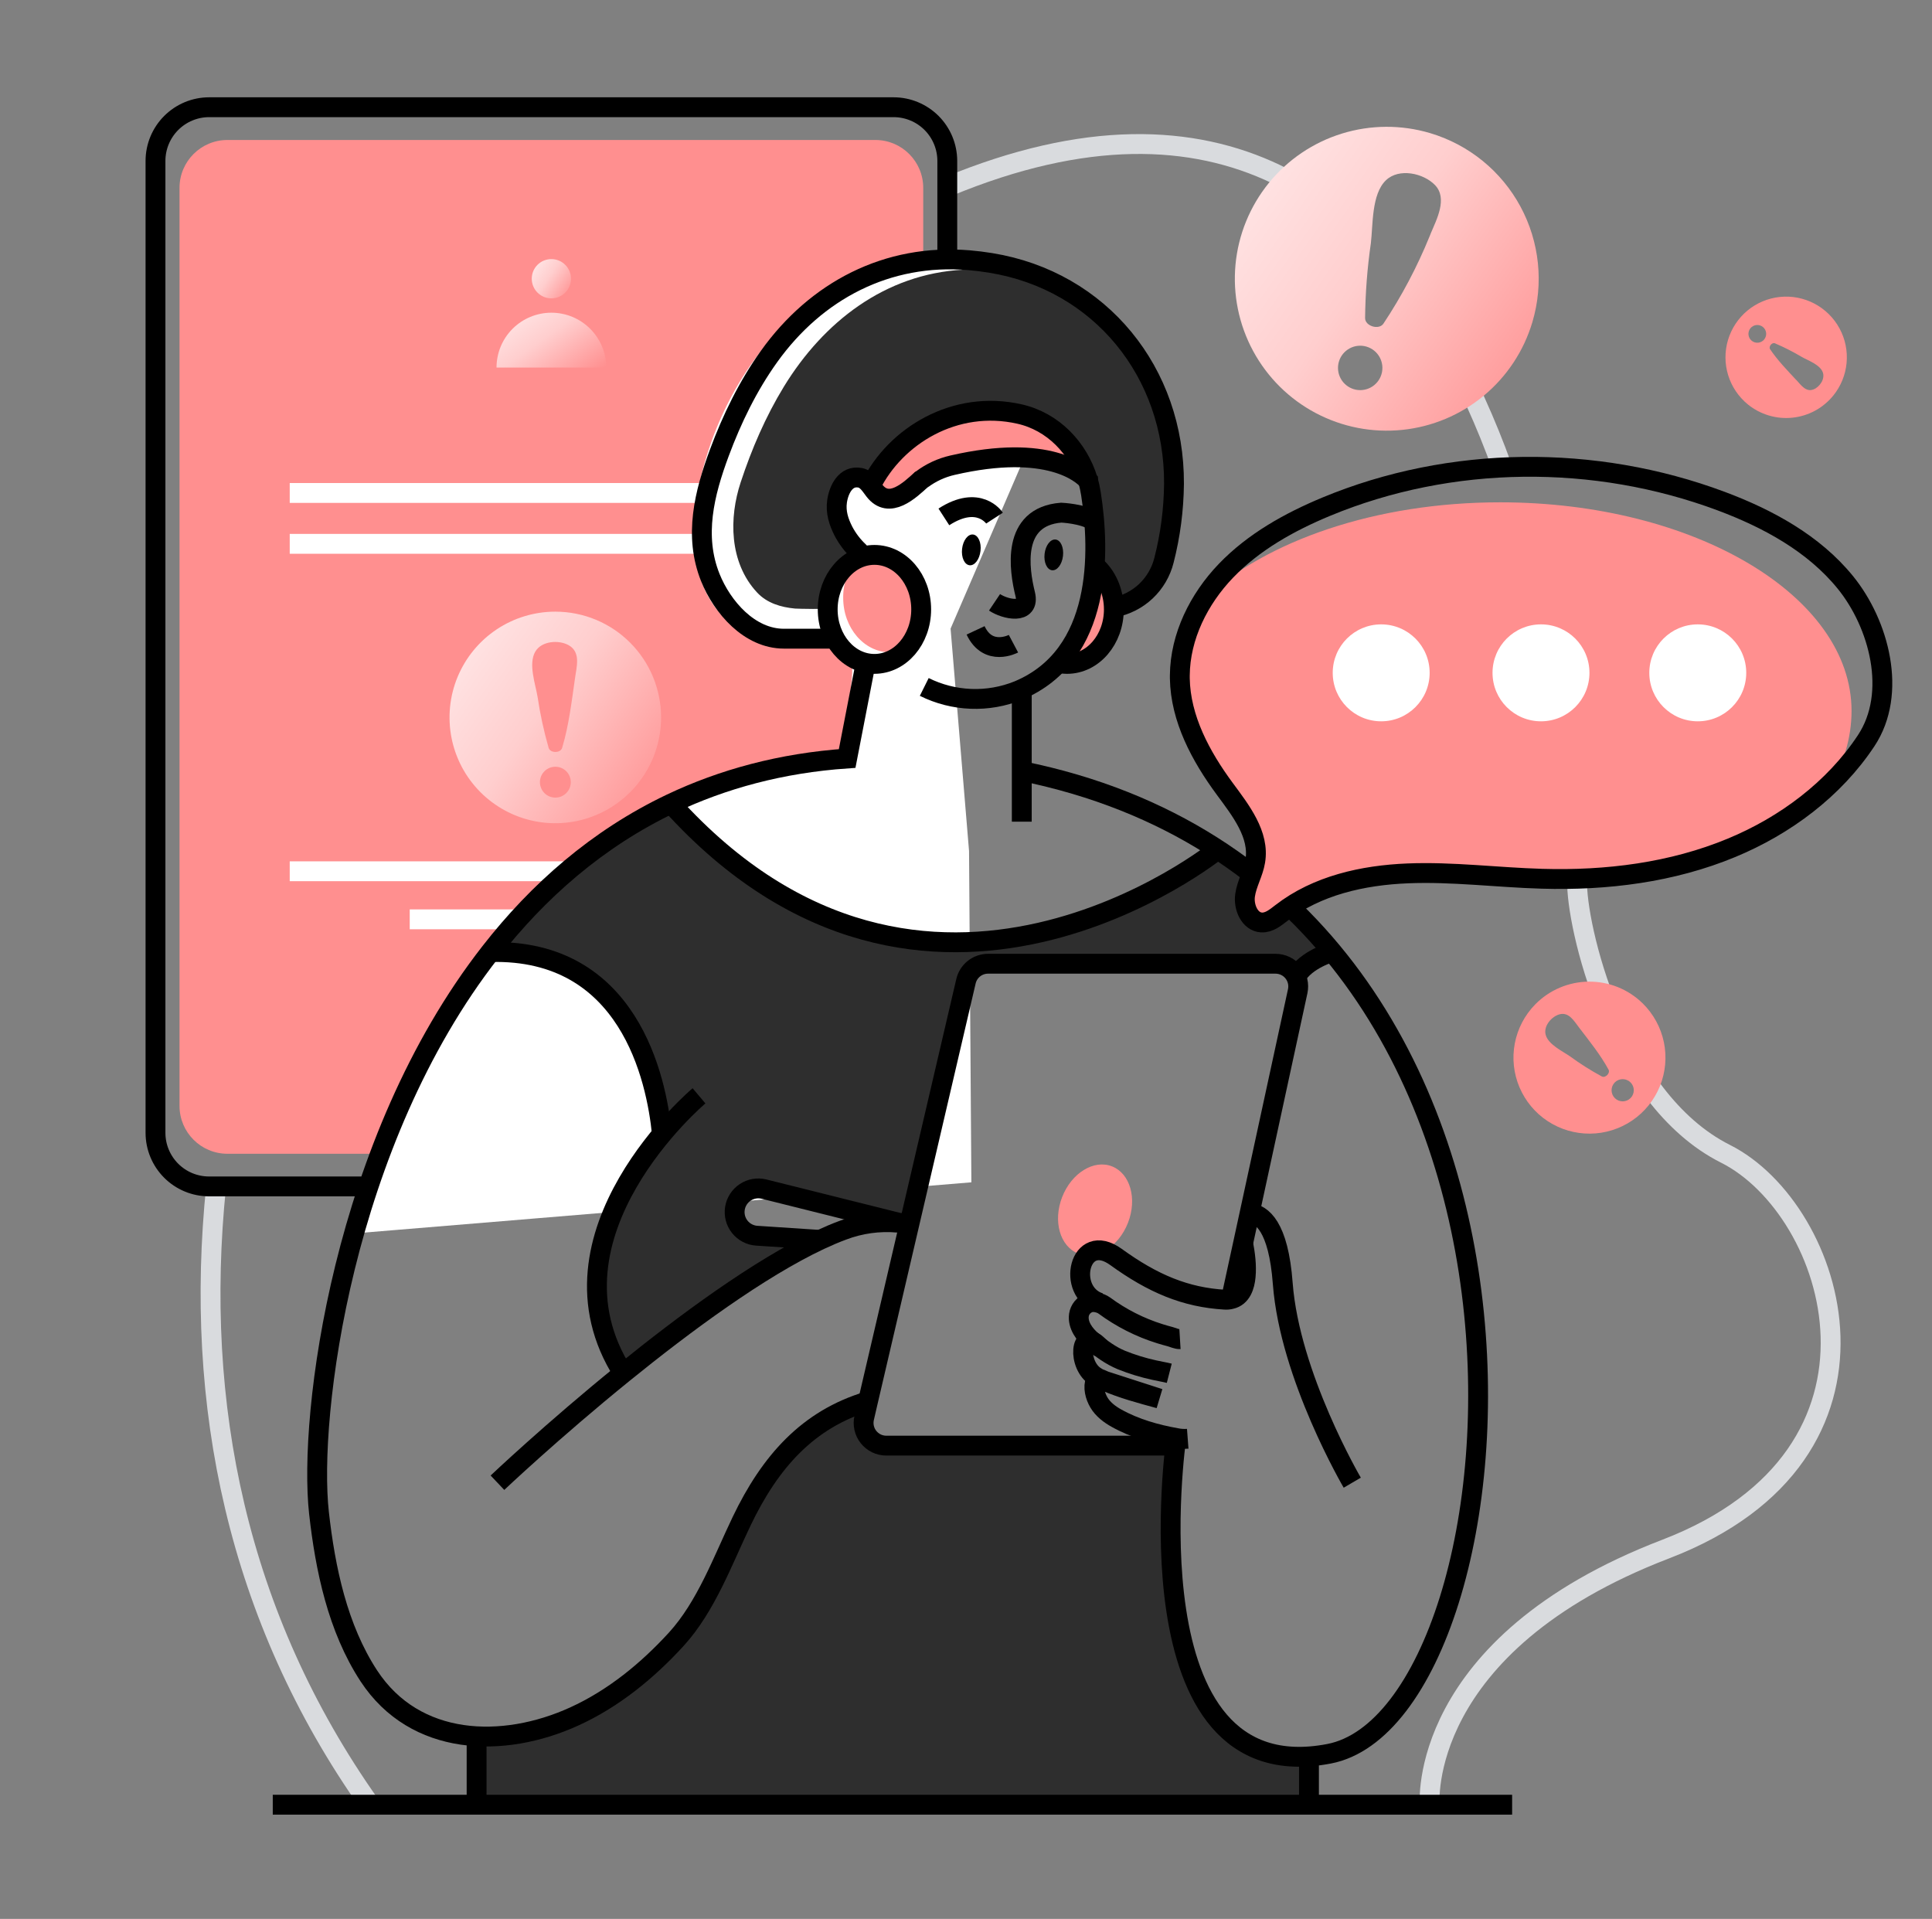 <svg width="146" height="145" viewBox="0 0 146 145" fill="none" xmlns="http://www.w3.org/2000/svg">
<rect x="0" y="0" width="146" height="145" fill="#808080" stroke="none"/>
<path d="M113.524 35.333C112.921 33.66 112.25 31.998 111.515 30.383C110.05 27.168 109.714 24.122 107.656 21.434" stroke="#D9DBDE" stroke-width="1.5" stroke-miterlimit="10"/>
<path d="M102.889 18.351C101.119 16.55 99.463 14.614 96.454 13.169C90.096 10.124 81.966 9.815 71.588 14.121" stroke="#D9DBDE" stroke-width="1.5" stroke-miterlimit="10"/>
<path d="M27.958 136.369C17.902 122.154 14.65 106.084 16.331 89.648" stroke="#D9DBDE" stroke-width="1.5" stroke-miterlimit="10"/>
<path d="M119.183 66.394V66.57C119.084 69.76 122.032 82.984 130.393 87.185C138.754 91.385 144.715 109.823 125.865 117.058C107.015 124.292 108.041 136.37 108.041 136.37" stroke="#D9DBDE" stroke-width="1.5" stroke-miterlimit="10"/>
<path d="M71.586 27.774V12.151C71.583 11.078 71.156 10.05 70.397 9.291C69.638 8.532 68.609 8.104 67.536 8.102H15.8C14.727 8.104 13.698 8.532 12.939 9.291C12.18 10.05 11.753 11.078 11.75 12.151V85.608C11.752 86.681 12.18 87.709 12.939 88.467C13.698 89.225 14.727 89.65 15.8 89.65H67.536C68.038 89.653 68.535 89.557 69 89.368" stroke="black" stroke-width="1.5" stroke-linecap="round" stroke-linejoin="round"/>
<path d="M66.151 10.578H17.184C15.186 10.578 13.566 12.198 13.566 14.196V83.565C13.566 85.563 15.186 87.183 17.184 87.183H66.151C68.149 87.183 69.768 85.563 69.768 83.565V14.196C69.768 12.198 68.149 10.578 66.151 10.578Z" fill="#FF8F8F"/>
<path d="M65.264 16.504H18.685C17.685 16.504 16.875 17.314 16.875 18.314V29.038C16.875 30.037 17.685 30.847 18.685 30.847H65.264C66.264 30.847 67.074 30.037 67.074 29.038V18.314C67.074 17.314 66.264 16.504 65.264 16.504Z" fill="#FF8F8F"/>
<path d="M41.667 22.545C42.486 22.545 43.15 21.881 43.15 21.061C43.15 20.242 42.486 19.578 41.667 19.578C40.848 19.578 40.184 20.242 40.184 21.061C40.184 21.881 40.848 22.545 41.667 22.545Z" fill="url(#paint0_linear_1046_22234)"/>
<path d="M37.522 27.774C37.522 26.675 37.958 25.62 38.736 24.843C39.513 24.066 40.568 23.629 41.667 23.629C42.767 23.629 43.821 24.066 44.598 24.843C45.376 25.62 45.813 26.675 45.813 27.774H37.522Z" fill="url(#paint1_linear_1046_22234)"/>
<path d="M41.969 46.219C40.388 46.218 38.841 46.686 37.526 47.564C36.211 48.442 35.186 49.691 34.58 51.151C33.974 52.612 33.816 54.22 34.124 55.771C34.432 57.322 35.194 58.747 36.312 59.865C37.43 60.983 38.855 61.745 40.406 62.053C41.957 62.361 43.565 62.203 45.026 61.597C46.486 60.992 47.735 59.966 48.613 58.651C49.491 57.336 49.959 55.79 49.958 54.208C49.957 52.09 49.115 50.058 47.617 48.56C46.119 47.062 44.087 46.22 41.969 46.219ZM41.969 60.271C41.659 60.271 41.363 60.148 41.144 59.929C40.925 59.71 40.802 59.414 40.802 59.104C40.802 58.795 40.925 58.498 41.144 58.279C41.363 58.061 41.659 57.938 41.969 57.938C42.278 57.938 42.575 58.061 42.794 58.279C43.012 58.498 43.135 58.795 43.135 59.104C43.135 59.414 43.012 59.71 42.794 59.929C42.575 60.148 42.278 60.271 41.969 60.271ZM43.449 51.281C43.199 53.012 42.987 54.838 42.478 56.521C42.353 56.921 41.593 56.921 41.463 56.521C41.098 55.254 40.818 53.964 40.625 52.66C40.468 51.711 39.913 50.177 40.445 49.252C40.907 48.43 42.223 48.328 42.982 48.759C43.926 49.301 43.558 50.425 43.449 51.286V51.281Z" fill="url(#paint2_linear_1046_22234)"/>
<path d="M21.895 37.25H60.927" stroke="white" stroke-width="1.5" stroke-miterlimit="10"/>
<path d="M21.895 41.094H60.927" stroke="white" stroke-width="1.5" stroke-miterlimit="10"/>
<path d="M21.895 65.836H60.927" stroke="white" stroke-width="1.5" stroke-miterlimit="10"/>
<path d="M30.963 69.469H51.862" stroke="white" stroke-width="1.5" stroke-miterlimit="10"/>
<path d="M26.043 93.262C26.043 93.262 32.989 65.662 54.621 58.922L63.414 56.823C63.414 56.823 64.804 50.613 64.293 49.961C63.781 49.308 62.729 47.971 60.804 48.261C58.878 48.551 53.9 48.644 52.626 42.558C51.351 36.473 56.061 22.007 68.3 19.844C80.54 17.681 80.825 26.668 80.825 26.668L71.835 47.5L73.23 64.305L73.406 89.34L26.043 93.262Z" fill="white"/>
<path d="M100.799 71.942C100.654 71.984 98.803 72.522 98.076 73.804C97.937 73.511 97.718 73.263 97.444 73.089C97.169 72.916 96.852 72.824 96.527 72.824H74.799C74.412 72.823 74.037 72.954 73.734 73.194C73.431 73.435 73.219 73.771 73.133 74.148L68.854 92.495C68.564 92.438 68.274 92.403 67.972 92.374L57.874 89.854C57.441 89.745 56.983 89.802 56.59 90.013C56.196 90.224 55.895 90.574 55.746 90.995C55.678 91.184 55.645 91.383 55.647 91.584C55.647 92.039 55.82 92.478 56.13 92.811C56.441 93.144 56.866 93.347 57.32 93.379L62.095 93.686C57.496 95.851 51.9 99.975 47.23 103.764C42.686 96.649 46.95 89.535 50.157 85.704C49.744 81.482 47.65 71.678 37.203 71.945C40.802 67.33 45.29 63.374 50.85 60.727C69.898 81.839 91.688 64.578 92.151 64.207C95.41 66.332 98.326 68.942 100.799 71.945" fill="#2E2E2E"/>
<path d="M98.819 132.506V136.154H35.916V130.986C38.367 131.131 40.945 130.551 43.289 129.494C46.257 128.143 48.821 126.043 51.013 123.648C53.268 121.168 54.507 117.73 55.943 114.74C58.101 110.238 60.959 107.031 65.495 105.672L65.205 106.919C65.146 107.17 65.145 107.431 65.202 107.682C65.259 107.934 65.371 108.169 65.531 108.371C65.691 108.573 65.895 108.736 66.127 108.848C66.359 108.961 66.613 109.019 66.871 109.02H88.708C88.273 112.79 86.438 133.38 98.819 132.51" fill="#2E2E2E"/>
<path d="M88.717 36.558C88.699 38.508 88.445 40.45 87.96 42.339C87.739 43.235 87.263 44.047 86.592 44.68C85.92 45.312 85.08 45.737 84.172 45.904C84.136 44.588 83.577 43.432 82.722 42.714C82.801 41.6 82.789 40.481 82.689 39.368C82.633 38.633 82.544 37.947 82.451 37.331C82.396 36.98 82.316 36.633 82.212 36.294C81.921 35.981 81.577 35.72 81.197 35.524C79.853 34.767 77.086 33.962 71.961 35.145C71.124 35.337 70.336 35.702 69.649 36.217C69.634 36.227 69.621 36.238 69.609 36.252C69.146 36.678 68.558 37.217 67.948 37.497C67.318 37.787 66.659 37.799 66.107 37.113C66.093 37.099 66.085 37.086 66.072 37.071C65.782 36.693 65.505 36.201 64.993 36.104C63.915 35.901 63.39 36.974 63.253 37.876C63.135 38.709 63.38 39.445 63.738 40.145C64.038 40.714 64.43 41.23 64.898 41.672C65.018 41.788 65.128 41.914 65.227 42.049C65.182 42.057 65.138 42.069 65.095 42.085C64.996 42.118 64.899 42.158 64.805 42.204C63.5 42.791 62.57 44.263 62.55 45.986C62.55 46.039 60.362 46.007 60.085 45.986C59.018 45.887 57.967 45.58 57.216 44.775C55.084 42.491 55.094 39.102 55.97 36.452C56.799 33.936 57.855 31.48 59.238 29.216C62.236 24.318 66.886 20.705 72.773 20.38C74.184 20.309 75.6 20.392 76.994 20.627C77.653 20.73 78.306 20.876 78.947 21.061C84.948 23.68 88.757 29.616 88.723 36.558" fill="#2E2E2E"/>
<path d="M85.241 92.399C84.532 94.218 82.844 95.26 81.471 94.719C80.098 94.178 79.559 92.275 80.266 90.456C80.974 88.636 82.663 87.593 84.036 88.136C85.409 88.678 85.95 90.58 85.241 92.4" fill="#FF8F8F"/>
<path d="M88.891 108.649C88.891 108.649 85.04 135.496 100.444 132.52C115.765 129.558 121.564 67.23 77.217 58.266" stroke="black" stroke-width="1.5" stroke-miterlimit="10"/>
<path d="M52.823 82.805C52.823 82.805 40.393 93.287 47.091 103.77" stroke="black" stroke-width="1.5" stroke-miterlimit="10"/>
<path d="M89.17 101.194C88.956 101.207 88.652 101.065 88.445 101.008C88.181 100.939 87.921 100.864 87.663 100.785C86.149 100.314 84.724 99.592 83.448 98.65C83.158 98.443 82.642 98.31 82.288 98.446C82.091 98.518 81.917 98.642 81.784 98.805C81.652 98.967 81.565 99.162 81.534 99.37C81.425 100.118 81.953 100.85 82.529 101.33C83.212 101.901 83.921 102.428 84.749 102.77C85.548 103.091 86.372 103.344 87.213 103.528C87.595 103.617 87.982 103.673 88.361 103.77" stroke="black" stroke-width="1.5" stroke-miterlimit="10"/>
<path d="M93.94 93.93C94.097 94.756 94.212 95.615 94.133 96.454C94.068 97.165 93.813 97.994 93.022 98.167C92.872 98.206 92.716 98.221 92.561 98.209C89.586 98.033 87.134 97.005 84.334 94.981C81.534 92.957 80.548 97.618 83.106 98.445" stroke="black" stroke-width="1.5" stroke-miterlimit="10"/>
<path d="M83.214 101.894C83.145 101.837 83.08 101.777 83.018 101.713C81.625 100.255 81.373 103.183 82.836 104.044L83.024 104.156C83.123 104.198 83.229 104.247 83.333 104.301C83.382 104.314 83.437 104.336 83.488 104.35C84.811 104.93 86.219 105.301 87.605 105.68C86.233 105.232 84.866 104.791 83.488 104.35C83.369 104.301 83.256 104.252 83.137 104.195C83.101 104.18 83.063 104.168 83.024 104.16C82.999 104.149 82.972 104.144 82.945 104.147C82.918 104.15 82.892 104.159 82.87 104.175C82.837 104.202 82.813 104.238 82.801 104.279C82.576 104.819 82.759 105.499 83.046 105.981C83.347 106.492 83.865 106.885 84.376 107.165C85.749 107.935 87.345 108.39 88.886 108.662C89.172 108.722 89.465 108.741 89.756 108.719" stroke="black" stroke-width="1.5" stroke-miterlimit="10"/>
<path d="M102.189 112.038C102.189 112.038 97.464 103.984 96.937 96.982C96.615 92.648 95.342 91.73 94.432 91.668" stroke="black" stroke-width="1.5" stroke-miterlimit="10"/>
<path d="M93.023 98.166L93.943 93.93L94.433 91.668L98.067 74.898C98.12 74.648 98.118 74.389 98.059 74.141C98 73.892 97.886 73.66 97.725 73.461C97.565 73.263 97.362 73.102 97.132 72.992C96.901 72.882 96.649 72.824 96.393 72.824H74.664C74.277 72.824 73.902 72.955 73.599 73.195C73.297 73.436 73.084 73.772 72.998 74.148L68.719 92.496L65.595 105.884L65.305 107.138C65.248 107.39 65.247 107.65 65.304 107.902C65.361 108.153 65.474 108.388 65.634 108.59C65.794 108.791 65.998 108.954 66.229 109.067C66.461 109.179 66.715 109.237 66.973 109.238H88.808" stroke="black" stroke-width="1.5" stroke-miterlimit="10"/>
<path d="M66.082 36.629C66.082 36.629 67.232 31.753 73.725 31.106C80.218 30.459 81.845 35.311 81.845 35.311L81.641 35.8C81.641 35.8 73.104 32.375 68.39 37.263C68.39 37.263 66.692 38.033 66.082 36.632" fill="#FF8F8F"/>
<path d="M67.834 92.376L57.735 89.853C57.494 89.794 57.243 89.785 56.999 89.827C56.755 89.87 56.521 89.962 56.315 90.1C56.108 90.237 55.932 90.416 55.798 90.625C55.664 90.834 55.575 91.068 55.537 91.314C55.499 91.559 55.512 91.809 55.575 92.049C55.639 92.289 55.752 92.513 55.907 92.707C56.062 92.901 56.255 93.06 56.475 93.175C56.695 93.29 56.936 93.359 57.184 93.375L61.959 93.69" stroke="black" stroke-width="1.5" stroke-miterlimit="10"/>
<path d="M92.019 64.199C92.019 64.199 69.96 82.069 50.713 60.727" stroke="black" stroke-width="1.5" stroke-miterlimit="10"/>
<path d="M50.022 85.702C49.609 81.48 47.517 71.669 37.06 71.943" stroke="black" stroke-width="1.5" stroke-miterlimit="10"/>
<path d="M100.665 71.941C100.665 71.941 98.695 72.484 97.939 73.809" stroke="black" stroke-width="1.5" stroke-miterlimit="10"/>
<path d="M20.613 136.371H114.27" stroke="black" stroke-width="1.5" stroke-miterlimit="10"/>
<path d="M82.724 42.723C83.607 43.465 84.174 44.677 84.174 46.049C84.174 48.325 82.592 50.167 80.637 50.167C80.416 50.166 80.196 50.14 79.981 50.09C82.257 48.35 82.718 42.723 82.718 42.723" fill="#FF8F8F"/>
<path d="M69.846 51.908C70.943 52.454 72.144 52.761 73.369 52.808C74.594 52.856 75.815 52.642 76.951 52.182C83.357 49.507 83.112 41.622 82.446 37.336C82.393 36.988 82.318 36.644 82.22 36.306V36.299C81.485 33.848 79.567 31.852 77.039 31.285C72.144 30.178 67.668 32.954 65.811 36.69" stroke="black" stroke-width="1.5" stroke-miterlimit="10"/>
<path d="M82.281 36.386C82.281 36.386 82.261 36.357 82.219 36.309V36.302C81.784 35.812 79.265 33.473 71.974 35.154C71.138 35.345 70.351 35.71 69.665 36.225C69.648 36.234 69.634 36.246 69.621 36.26" stroke="black" stroke-width="1.5" stroke-miterlimit="10"/>
<path d="M62.848 48.262H59.242C56.639 48.262 54.576 45.878 53.678 43.641C52.417 40.494 53.224 37.273 54.36 34.215C55.311 31.656 56.52 29.169 58.111 26.944C61.672 21.963 67.049 19.141 73.229 19.663C73.777 19.71 74.322 19.777 74.866 19.866C83.164 21.212 88.76 28.15 88.718 36.553C88.7 38.505 88.446 40.448 87.961 42.338C87.737 43.233 87.262 44.045 86.59 44.678C85.918 45.31 85.079 45.735 84.172 45.904" stroke="black" stroke-width="1.5" stroke-miterlimit="10"/>
<path d="M65.23 42.048C65.131 41.913 65.021 41.787 64.901 41.67C64.433 41.229 64.041 40.713 63.741 40.144C63.383 39.444 63.138 38.709 63.257 37.875C63.39 36.979 63.915 35.9 64.997 36.103C65.509 36.202 65.781 36.692 66.076 37.07C67.195 38.52 68.736 37.063 69.682 36.187" stroke="black" stroke-width="1.5" stroke-miterlimit="10"/>
<path d="M82.724 42.723C83.607 43.465 84.174 44.677 84.174 46.049C84.174 48.325 82.592 50.167 80.637 50.167C80.416 50.166 80.196 50.14 79.981 50.09" stroke="black" stroke-width="1.5" stroke-miterlimit="10"/>
<path d="M75.156 45.514C75.948 46.046 77.861 46.483 77.476 44.905C77.015 43.036 76.395 39.043 80.195 38.738C80.195 38.738 81.868 38.809 82.695 39.378" stroke="black" stroke-width="1.5" stroke-miterlimit="10"/>
<path d="M76.587 48.641C76.587 48.641 74.673 49.656 73.725 47.633" stroke="black" stroke-width="1.5" stroke-miterlimit="10"/>
<path d="M72.704 41.47C72.63 42.112 72.881 42.668 73.266 42.712C73.65 42.758 74.021 42.278 74.096 41.631C74.172 40.984 73.918 40.435 73.535 40.39C73.152 40.345 72.778 40.825 72.704 41.47Z" fill="black"/>
<path d="M78.939 41.849C78.865 42.489 79.116 43.046 79.5 43.091C79.884 43.136 80.255 42.656 80.329 42.01C80.403 41.363 80.152 40.812 79.77 40.768C79.387 40.725 79.013 41.203 78.939 41.849Z" fill="black"/>
<path d="M75.155 39.151C75.155 39.151 73.983 37.345 71.328 39.059" stroke="black" stroke-width="1.5" stroke-miterlimit="10"/>
<path d="M77.215 52.066V62.089" stroke="black" stroke-width="1.5" stroke-miterlimit="10"/>
<path d="M37.592 112.04C37.592 112.04 41.723 108.125 47.088 103.775C51.758 99.987 57.36 95.856 61.961 93.692C62.549 93.418 63.12 93.173 63.676 92.967C65.001 92.462 66.423 92.264 67.836 92.387C68.132 92.412 68.426 92.451 68.718 92.506" stroke="black" stroke-width="1.5" stroke-miterlimit="10"/>
<path d="M65.594 105.884C61.057 107.243 58.199 110.45 56.043 114.953C54.609 117.943 53.368 121.381 51.113 123.86C48.922 126.254 46.358 128.355 43.39 129.706C38.005 132.157 31.374 131.968 27.875 126.64C25.509 123.026 24.578 118.537 24.105 114.315C23.293 106.976 25.857 86.29 37.059 71.943C40.658 67.327 45.148 63.372 50.707 60.724C54.609 58.871 59.02 57.659 64.019 57.315L65.42 50.09" stroke="black" stroke-width="1.5" stroke-miterlimit="10"/>
<path d="M98.918 132.75V136.372" stroke="black" stroke-width="1.5" stroke-miterlimit="10"/>
<path d="M36.016 131.457V136.373" stroke="black" stroke-width="1.5" stroke-miterlimit="10"/>
<path d="M69.615 46.048C69.629 47.135 69.243 48.189 68.53 49.01C68.131 49.195 67.696 49.29 67.256 49.29C65.302 49.29 63.719 47.448 63.719 45.172C63.705 44.085 64.092 43.031 64.805 42.211C65.204 42.025 65.639 41.929 66.08 41.93C68.033 41.93 69.615 43.773 69.615 46.048Z" fill="#FF8F8F"/>
<path d="M66.081 50.166C68.032 50.166 69.613 48.322 69.613 46.048C69.613 43.773 68.032 41.93 66.081 41.93C64.13 41.93 62.549 43.773 62.549 46.048C62.549 48.322 64.13 50.166 66.081 50.166Z" stroke="black" stroke-width="1.5" stroke-miterlimit="10"/>
<path d="M108.078 10.06C105.901 9.412 103.582 9.423 101.412 10.092C99.242 10.762 97.32 12.06 95.888 13.822C94.456 15.585 93.578 17.732 93.366 19.993C93.155 22.254 93.618 24.526 94.698 26.524C95.778 28.521 97.426 30.154 99.434 31.214C101.442 32.275 103.719 32.717 105.978 32.483C108.237 32.25 110.375 31.352 112.124 29.903C113.872 28.454 115.152 26.519 115.8 24.343C116.67 21.425 116.345 18.281 114.897 15.602C113.449 12.924 110.996 10.93 108.078 10.06ZM102.309 29.409C102.098 29.346 101.902 29.242 101.731 29.103C101.56 28.964 101.418 28.793 101.313 28.599C101.208 28.405 101.143 28.192 101.12 27.973C101.098 27.754 101.118 27.532 101.181 27.321C101.244 27.11 101.348 26.913 101.487 26.742C101.626 26.572 101.798 26.43 101.992 26.325C102.383 26.113 102.843 26.066 103.269 26.193C103.696 26.32 104.054 26.612 104.266 27.004C104.477 27.395 104.525 27.855 104.397 28.281C104.27 28.708 103.979 29.066 103.587 29.278C103.196 29.489 102.736 29.537 102.309 29.409ZM108.109 17.673C108.085 17.731 108.062 17.788 108.04 17.843C107.099 20.157 105.929 22.372 104.547 24.453C104.212 24.961 103.162 24.648 103.159 24.038C103.179 22.146 103.324 20.257 103.594 18.384C103.762 17.015 103.632 14.671 104.738 13.619C105.72 12.676 107.571 13.081 108.444 13.986C109.409 14.991 108.573 16.57 108.105 17.673H108.109Z" fill="url(#paint3_linear_1046_22234)"/>
<path d="M116.02 75.892C115.223 76.702 114.685 77.73 114.472 78.846C114.26 79.962 114.383 81.116 114.827 82.162C115.271 83.208 116.014 84.099 116.964 84.722C117.914 85.345 119.028 85.672 120.164 85.662C121.3 85.653 122.408 85.306 123.347 84.667C124.286 84.028 125.014 83.124 125.44 82.071C125.865 81.017 125.969 79.862 125.738 78.749C125.506 77.637 124.95 76.618 124.14 75.822C123.054 74.755 121.588 74.163 120.065 74.176C118.543 74.189 117.087 74.806 116.02 75.892ZM123.223 82.972C123.067 83.131 122.854 83.221 122.632 83.223C122.409 83.225 122.195 83.138 122.036 82.982C121.877 82.826 121.787 82.613 121.785 82.391C121.783 82.168 121.87 81.954 122.026 81.795C122.103 81.716 122.195 81.653 122.296 81.61C122.398 81.567 122.507 81.545 122.617 81.544C122.728 81.543 122.837 81.564 122.939 81.605C123.041 81.646 123.135 81.707 123.213 81.785C123.292 81.862 123.355 81.954 123.398 82.056C123.441 82.157 123.463 82.266 123.464 82.376C123.465 82.487 123.444 82.596 123.403 82.698C123.362 82.8 123.301 82.894 123.223 82.972ZM119.361 77.687C120.125 78.688 120.956 79.717 121.556 80.825C121.701 81.091 121.317 81.483 121.047 81.341C120.214 80.89 119.412 80.383 118.647 79.824C118.082 79.43 117.014 78.938 116.809 78.203C116.621 77.548 117.233 76.824 117.838 76.65C118.58 76.439 118.975 77.197 119.361 77.687Z" fill="#FF8F8F"/>
<path d="M138.538 29.893C139.11 29.189 139.461 28.332 139.545 27.429C139.63 26.526 139.445 25.617 139.014 24.82C138.582 24.022 137.924 23.37 137.122 22.946C136.32 22.522 135.411 22.345 134.508 22.438C133.606 22.531 132.752 22.89 132.053 23.468C131.355 24.047 130.844 24.82 130.584 25.689C130.325 26.558 130.329 27.485 130.596 28.352C130.863 29.218 131.382 29.986 132.085 30.559C132.553 30.939 133.09 31.223 133.668 31.395C134.245 31.568 134.85 31.625 135.45 31.562C136.049 31.501 136.63 31.322 137.16 31.035C137.69 30.749 138.158 30.361 138.538 29.893ZM132.278 24.805C132.334 24.737 132.402 24.68 132.48 24.638C132.557 24.596 132.642 24.57 132.73 24.561C132.817 24.552 132.906 24.56 132.99 24.585C133.074 24.61 133.153 24.652 133.222 24.707C133.29 24.763 133.347 24.831 133.389 24.909C133.43 24.986 133.457 25.071 133.466 25.159C133.475 25.246 133.467 25.335 133.441 25.419C133.416 25.504 133.375 25.582 133.319 25.651C133.207 25.789 133.045 25.877 132.868 25.895C132.691 25.913 132.514 25.861 132.376 25.748C132.238 25.636 132.15 25.474 132.132 25.297C132.114 25.12 132.166 24.943 132.278 24.805ZM135.748 28.72C135.065 27.982 134.33 27.231 133.766 26.39C133.63 26.189 133.911 25.849 134.131 25.942C134.83 26.24 135.507 26.584 136.16 26.972C136.638 27.243 137.524 27.552 137.743 28.123C137.941 28.629 137.508 29.251 137.04 29.428C136.462 29.651 136.09 29.078 135.748 28.712V28.72Z" fill="#FF8F8F"/>
<path d="M92.95 60.129C94.568 62.884 94.494 64.846 94.073 68.026C93.905 69.236 95.209 70.056 96.266 69.447C105.605 64.082 114.323 68.324 125.459 65.694C129.548 64.734 134.646 62.745 138.14 59.546C139.3 57.824 139.919 55.796 139.92 53.72C139.92 45.02 128.03 37.957 113.366 37.957C103.968 37.957 95.712 40.857 90.992 45.226C90.992 45.226 90.992 45.226 90.979 45.239C89.781 47.033 89.123 48.993 89.123 51.039C89.116 54.161 91.437 57.545 92.95 60.129Z" fill="#FF8F8F"/>
<path d="M89.158 51.041C89.158 51.113 89.158 51.185 89.158 51.261C89.21 54.306 90.739 57.144 92.548 59.598C93.76 61.24 95.199 63.064 94.858 65.076C94.713 65.964 94.213 66.769 94.088 67.659C93.963 68.549 94.438 69.66 95.337 69.706C95.908 69.735 96.394 69.329 96.846 68.981C99.521 66.908 102.998 66.132 106.38 65.996C109.761 65.859 113.138 66.306 116.521 66.402C121.399 66.547 126.354 65.932 130.859 64.061C134.896 62.388 138.595 59.642 141.023 55.973C143.41 52.372 141.999 47.141 139.453 44.009C137.066 41.07 133.608 39.19 130.061 37.864C120.522 34.303 109.634 34.384 100.226 38.286C97.433 39.446 94.732 40.954 92.638 43.136C90.598 45.262 89.18 48.096 89.158 51.041Z" stroke="black" stroke-width="1.5" stroke-miterlimit="10"/>
<path d="M128.299 54.505C130.322 54.505 131.962 52.865 131.962 50.842C131.962 48.819 130.322 47.18 128.299 47.18C126.277 47.18 124.637 48.819 124.637 50.842C124.637 52.865 126.277 54.505 128.299 54.505Z" fill="white"/>
<path d="M116.452 54.505C118.475 54.505 120.114 52.865 120.114 50.842C120.114 48.819 118.475 47.18 116.452 47.18C114.429 47.18 112.789 48.819 112.789 50.842C112.789 52.865 114.429 54.505 116.452 54.505Z" fill="white"/>
<path d="M104.376 54.505C106.398 54.505 108.038 52.865 108.038 50.842C108.038 48.819 106.398 47.18 104.376 47.18C102.353 47.18 100.713 48.819 100.713 50.842C100.713 52.865 102.353 54.505 104.376 54.505Z" fill="white"/>
<defs>
<linearGradient id="paint0_linear_1046_22234" x1="40.218" y1="19.578" x2="43.55" y2="21.916" gradientUnits="userSpaceOnUse">
<stop stop-color="#FFEAEA"/>
<stop offset="0.448" stop-color="#FFCECE"/>
<stop offset="1" stop-color="#FF8F8F"/>
</linearGradient>
<linearGradient id="paint1_linear_1046_22234" x1="37.617" y1="23.629" x2="42.299" y2="30.197" gradientUnits="userSpaceOnUse">
<stop stop-color="#FFEAEA"/>
<stop offset="0.448" stop-color="#FFCECE"/>
<stop offset="1" stop-color="#FF8F8F"/>
</linearGradient>
<linearGradient id="paint2_linear_1046_22234" x1="34.155" y1="46.219" x2="52.115" y2="58.815" gradientUnits="userSpaceOnUse">
<stop stop-color="#FFEAEA"/>
<stop offset="0.448" stop-color="#FFCECE"/>
<stop offset="1" stop-color="#FF8F8F"/>
</linearGradient>
<linearGradient id="paint3_linear_1046_22234" x1="93.581" y1="9.582" x2="119.375" y2="27.674" gradientUnits="userSpaceOnUse">
<stop stop-color="#FFEAEA"/>
<stop offset="0.448" stop-color="#FFCECE"/>
<stop offset="1" stop-color="#FF8F8F"/>
</linearGradient>
</defs>
</svg>
